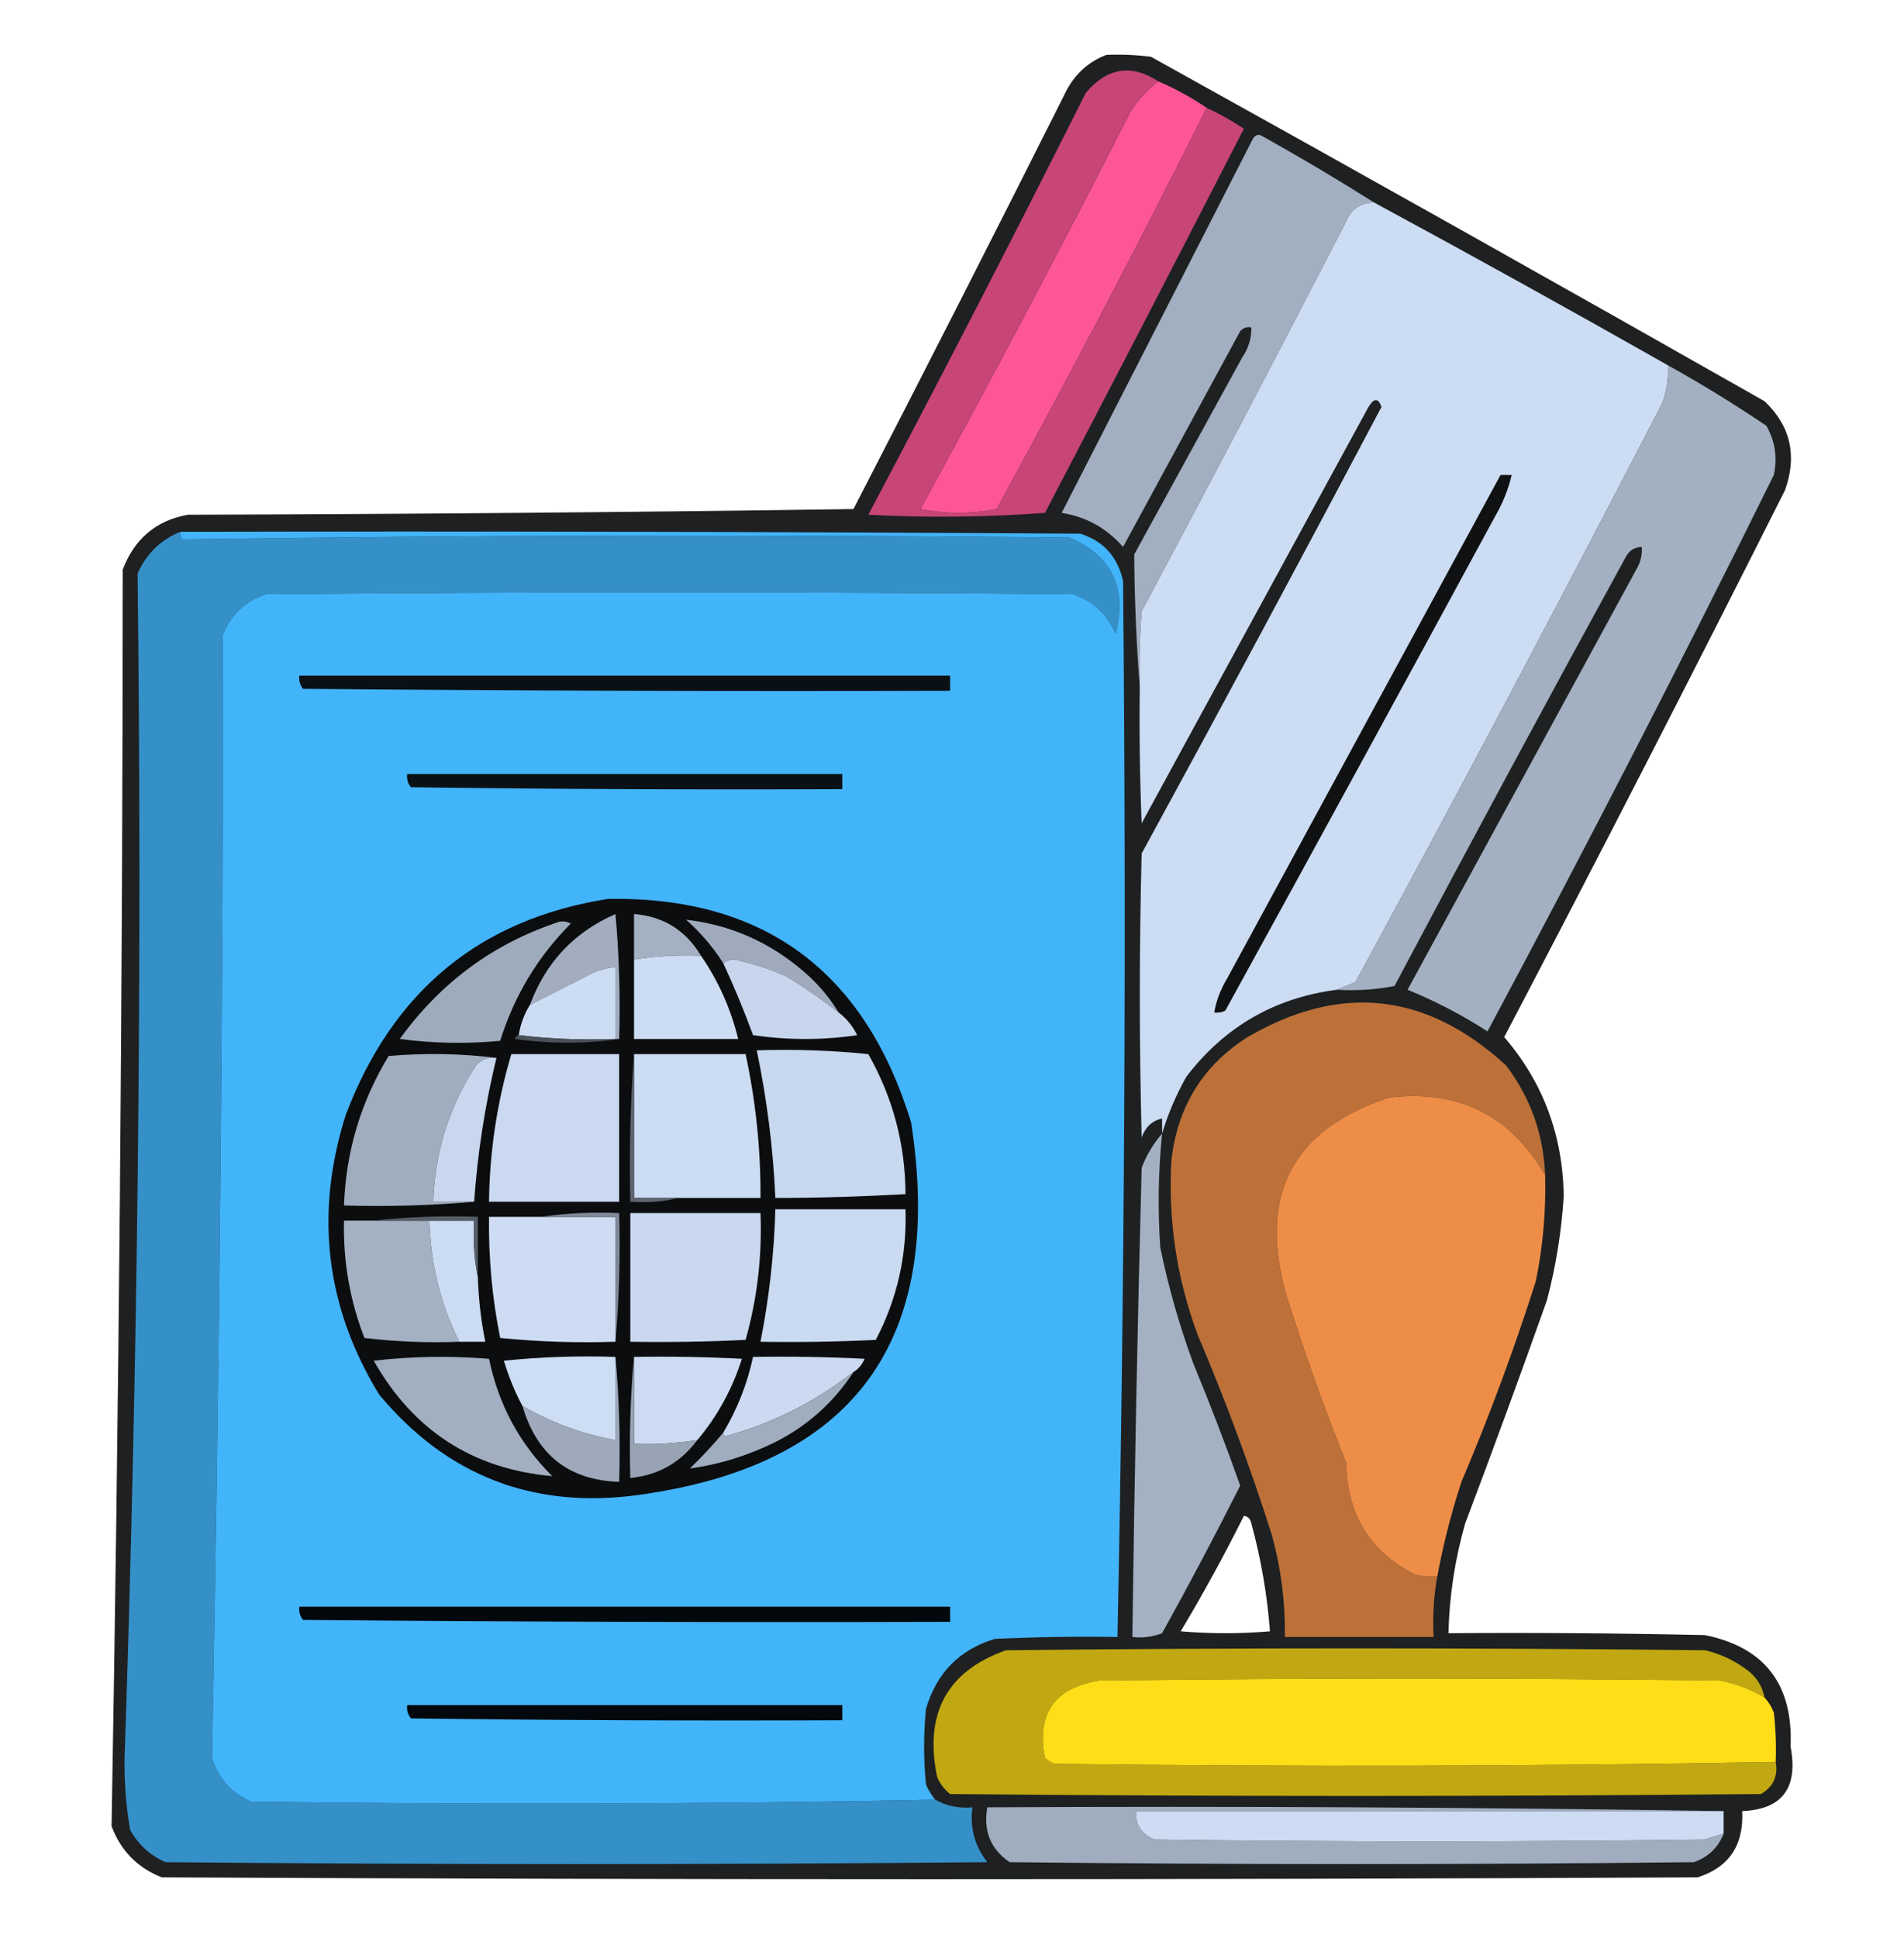 <svg width="57" height="58" viewBox="0 0 57 58" fill="none" xmlns="http://www.w3.org/2000/svg">
<path opacity="0.907" fill-rule="evenodd" clip-rule="evenodd" d="M33.12 1.643C33.567 1.624 34.012 1.643 34.456 1.699C40.597 5.107 46.72 8.543 52.825 12.008C53.604 12.748 53.808 13.635 53.438 14.67C50.679 20.156 47.877 25.612 45.032 31.039C46.194 32.392 46.787 33.978 46.813 35.797C46.748 36.851 46.581 37.889 46.312 38.912C45.518 41.149 44.702 43.377 43.863 45.596C43.556 46.669 43.389 47.764 43.362 48.881C45.923 48.862 48.484 48.881 51.044 48.938C52.832 49.304 53.685 50.417 53.605 52.279C53.837 53.514 53.354 54.155 52.157 54.205C52.206 55.228 51.761 55.889 50.821 56.188C35.495 56.263 20.169 56.263 4.843 56.188C4.119 55.904 3.618 55.395 3.34 54.658C3.56 42.124 3.672 29.587 3.674 17.049C4.024 16.125 4.674 15.578 5.622 15.406C12.265 15.387 18.907 15.331 25.55 15.236C27.706 11.059 29.84 6.868 31.951 2.662C32.226 2.175 32.616 1.835 33.12 1.643ZM37.239 45.369C37.36 45.383 37.434 45.458 37.462 45.596C37.751 46.659 37.936 47.736 38.019 48.824C37.128 48.9 36.237 48.9 35.347 48.824C36.023 47.694 36.653 46.542 37.239 45.369Z" fill="#080A0C"/>
<path fill-rule="evenodd" clip-rule="evenodd" d="M34.679 2.436C35.19 2.655 35.672 2.92 36.126 3.229C34.103 7.27 32.006 11.273 29.836 15.236C29.081 15.385 28.321 15.385 27.554 15.236C29.707 11.308 31.804 7.343 33.844 3.342C34.066 2.983 34.345 2.681 34.679 2.436Z" fill="#FC5696"/>
<path fill-rule="evenodd" clip-rule="evenodd" d="M34.679 2.436C34.345 2.681 34.066 2.983 33.844 3.342C31.804 7.343 29.707 11.307 27.554 15.236C28.321 15.385 29.081 15.385 29.836 15.236C32.006 11.273 34.103 7.27 36.126 3.228C36.509 3.405 36.88 3.612 37.239 3.852C35.268 7.693 33.283 11.526 31.283 15.35C29.529 15.481 27.766 15.5 25.995 15.406C28.209 11.223 30.379 7.012 32.508 2.775C33.148 2.022 33.872 1.908 34.679 2.436Z" fill="#C74577"/>
<path fill-rule="evenodd" clip-rule="evenodd" d="M41.136 6.061C40.736 6.066 40.458 6.254 40.301 6.627C38.288 10.534 36.247 14.424 34.178 18.295C34.122 19.049 34.104 19.804 34.122 20.561C34.02 19.254 33.964 17.933 33.955 16.596C35.031 14.632 36.107 12.669 37.184 10.705C37.374 10.432 37.466 10.13 37.462 9.799C37.331 9.774 37.22 9.812 37.128 9.912C35.959 12.065 34.79 14.217 33.621 16.369C33.13 15.808 32.518 15.468 31.784 15.35C33.695 11.611 35.606 7.873 37.518 4.135C37.597 4.027 37.69 4.008 37.796 4.078C38.934 4.713 40.048 5.374 41.136 6.061Z" fill="#A2AFC1"/>
<path fill-rule="evenodd" clip-rule="evenodd" d="M41.136 6.061C44.082 7.654 47.014 9.278 49.931 10.932C49.953 11.321 49.897 11.699 49.764 12.065C46.759 17.878 43.697 23.655 40.579 29.396C40.38 29.472 40.194 29.548 40.023 29.623C38.16 29.862 36.657 30.731 35.514 32.228C35.205 32.78 34.964 33.346 34.79 33.928C34.79 33.777 34.79 33.626 34.79 33.475C34.493 33.542 34.289 33.731 34.178 34.041C34.104 31.209 34.104 28.377 34.178 25.545C36.602 21.103 38.995 16.648 41.358 12.178C41.263 11.909 41.133 11.909 40.969 12.178C38.705 16.331 36.441 20.485 34.178 24.639C34.122 23.28 34.104 21.921 34.122 20.561C34.104 19.804 34.122 19.049 34.178 18.295C36.247 14.424 38.288 10.534 40.301 6.627C40.458 6.254 40.736 6.066 41.136 6.061Z" fill="#CCDCF3"/>
<path fill-rule="evenodd" clip-rule="evenodd" d="M49.931 10.932C50.939 11.492 51.922 12.096 52.881 12.744C53.141 13.204 53.216 13.694 53.103 14.217C50.331 19.821 47.474 25.372 44.531 30.869C43.761 30.374 42.964 29.958 42.138 29.623C44.42 25.432 46.702 21.24 48.984 17.049C49.11 16.84 49.166 16.613 49.151 16.369C48.919 16.376 48.752 16.489 48.65 16.709C46.321 20.958 44.021 25.225 41.748 29.51C41.183 29.62 40.608 29.658 40.023 29.623C40.194 29.548 40.38 29.472 40.579 29.396C43.697 23.655 46.759 17.878 49.764 12.065C49.897 11.699 49.953 11.321 49.931 10.932Z" fill="#A3B0C1"/>
<path fill-rule="evenodd" clip-rule="evenodd" d="M44.921 14.217C45.032 14.217 45.144 14.217 45.255 14.217C45.152 14.654 44.985 15.07 44.754 15.463C42.078 20.4 39.387 25.328 36.683 30.246C36.577 30.301 36.466 30.32 36.349 30.303C36.414 29.941 36.544 29.601 36.738 29.283C39.467 24.258 42.195 19.236 44.921 14.217Z" fill="#101112"/>
<path fill-rule="evenodd" clip-rule="evenodd" d="M5.399 15.916C5.385 16 5.403 16.075 5.455 16.143C14.298 16.011 23.148 15.992 32.007 16.086C33.283 16.626 33.747 17.589 33.398 18.975C33.15 18.382 32.723 17.986 32.118 17.785C24.066 17.71 16.013 17.71 7.96 17.785C7.355 17.986 6.928 18.382 6.68 18.975C6.677 30.192 6.565 41.407 6.346 52.619C6.543 53.235 6.932 53.669 7.515 53.922C14.361 54.016 21.19 53.997 27.999 53.865C28.342 54.056 28.713 54.131 29.112 54.092C29.032 54.709 29.18 55.257 29.558 55.734C21.356 55.81 13.155 55.81 4.954 55.734C4.496 55.533 4.144 55.212 3.896 54.772C3.774 54.063 3.718 53.345 3.729 52.619C4.128 40.802 4.258 28.983 4.119 17.162C4.385 16.571 4.811 16.155 5.399 15.916Z" fill="#3590C8"/>
<path fill-rule="evenodd" clip-rule="evenodd" d="M5.399 15.916C14.38 15.897 23.36 15.916 32.341 15.973C33.033 16.191 33.46 16.663 33.621 17.389C33.724 27.925 33.668 38.46 33.454 48.994C32.229 48.975 31.004 48.994 29.78 49.051C28.723 49.372 28.036 50.07 27.721 51.147C27.646 51.902 27.646 52.657 27.721 53.412C27.794 53.58 27.887 53.731 27.999 53.865C21.19 53.997 14.361 54.016 7.515 53.922C6.932 53.669 6.543 53.235 6.346 52.619C6.565 41.407 6.677 30.192 6.68 18.975C6.928 18.382 7.355 17.986 7.96 17.785C16.013 17.71 24.065 17.71 32.118 17.785C32.723 17.986 33.15 18.382 33.398 18.975C33.747 17.589 33.283 16.626 32.007 16.086C23.148 15.992 14.298 16.011 5.455 16.143C5.403 16.075 5.385 16 5.399 15.916Z" fill="#42B4FA"/>
<path fill-rule="evenodd" clip-rule="evenodd" d="M8.962 20.221C15.456 20.221 21.95 20.221 28.444 20.221C28.444 20.372 28.444 20.523 28.444 20.674C21.987 20.693 15.53 20.674 9.073 20.617C8.98 20.503 8.943 20.37 8.962 20.221Z" fill="#0A1116"/>
<path fill-rule="evenodd" clip-rule="evenodd" d="M12.19 23.166C16.532 23.166 20.874 23.166 25.216 23.166C25.216 23.317 25.216 23.468 25.216 23.619C20.911 23.638 16.606 23.619 12.302 23.562C12.209 23.448 12.171 23.316 12.19 23.166Z" fill="#0A1116"/>
<path fill-rule="evenodd" clip-rule="evenodd" d="M18.202 26.904C22.858 26.826 25.882 29.054 27.275 33.588C28.293 40.144 25.565 43.864 19.093 44.746C15.957 45.169 13.378 44.168 11.355 41.744C9.747 39.12 9.413 36.325 10.353 33.361C11.758 29.658 14.374 27.505 18.202 26.904Z" fill="#0C0D0F"/>
<path fill-rule="evenodd" clip-rule="evenodd" d="M20.985 28.604C20.311 28.576 19.643 28.613 18.981 28.717C18.981 28.264 18.981 27.811 18.981 27.357C19.859 27.426 20.527 27.842 20.985 28.604Z" fill="#A4B1C3"/>
<path fill-rule="evenodd" clip-rule="evenodd" d="M18.536 31.096C18.499 31.096 18.462 31.096 18.425 31.096C18.425 30.378 18.425 29.661 18.425 28.943C18.195 28.965 17.972 29.021 17.757 29.113C17.12 29.437 16.489 29.758 15.864 30.076C16.338 28.801 17.191 27.895 18.425 27.357C18.536 28.601 18.573 29.847 18.536 31.096Z" fill="#A2AEC0"/>
<path fill-rule="evenodd" clip-rule="evenodd" d="M25.105 30.303C24.611 29.918 24.091 29.559 23.546 29.227C23.116 29.03 22.671 28.879 22.21 28.773C22 28.685 21.814 28.704 21.653 28.83C21.347 28.348 20.976 27.914 20.54 27.527C21.881 27.68 23.069 28.209 24.102 29.113C24.504 29.464 24.838 29.861 25.105 30.303Z" fill="#9FABBD"/>
<path fill-rule="evenodd" clip-rule="evenodd" d="M16.755 27.584C16.872 27.567 16.983 27.586 17.089 27.641C16.1 28.633 15.395 29.804 14.974 31.152C13.97 31.247 12.968 31.228 11.968 31.096C13.196 29.396 14.792 28.225 16.755 27.584Z" fill="#9EABBC"/>
<path fill-rule="evenodd" clip-rule="evenodd" d="M20.985 28.604C21.505 29.356 21.876 30.187 22.099 31.096C21.06 31.096 20.02 31.096 18.981 31.096C18.981 30.303 18.981 29.51 18.981 28.717C19.643 28.613 20.311 28.576 20.985 28.604Z" fill="#CCDCF2"/>
<path fill-rule="evenodd" clip-rule="evenodd" d="M25.105 30.303C25.341 30.479 25.526 30.706 25.661 30.982C24.622 31.134 23.583 31.134 22.544 30.982C22.276 30.249 21.979 29.532 21.653 28.83C21.814 28.704 22 28.685 22.21 28.773C22.671 28.879 23.116 29.03 23.546 29.227C24.091 29.559 24.611 29.918 25.105 30.303Z" fill="#C7D6ED"/>
<path fill-rule="evenodd" clip-rule="evenodd" d="M18.425 31.096C17.44 31.133 16.475 31.095 15.53 30.982C15.579 30.656 15.691 30.354 15.864 30.076C16.489 29.758 17.12 29.437 17.757 29.113C17.972 29.021 18.195 28.965 18.425 28.943C18.425 29.661 18.425 30.378 18.425 31.096Z" fill="#CCDCF3"/>
<path fill-rule="evenodd" clip-rule="evenodd" d="M46.257 35.174C45.215 33.377 43.657 32.602 41.581 32.852C38.672 33.806 37.651 35.788 38.519 38.799C39.05 40.484 39.644 42.145 40.301 43.783C40.328 45.334 41.015 46.448 42.36 47.125C42.58 47.181 42.803 47.2 43.028 47.182C42.922 47.775 42.885 48.379 42.917 48.994C41.432 48.994 39.948 48.994 38.464 48.994C38.479 47.955 38.349 46.936 38.074 45.936C37.425 43.898 36.683 41.897 35.847 39.932C35.225 38.248 34.966 36.511 35.068 34.721C35.255 33.111 36.016 31.884 37.35 31.039C40.129 29.42 42.708 29.703 45.088 31.889C45.819 32.856 46.209 33.951 46.257 35.174Z" fill="#BD7139"/>
<path fill-rule="evenodd" clip-rule="evenodd" d="M15.53 30.982C16.475 31.095 17.44 31.133 18.425 31.096C18.462 31.096 18.499 31.096 18.536 31.096C17.515 31.245 16.476 31.245 15.419 31.096C15.433 31.027 15.47 30.989 15.53 30.982Z" fill="#4B515A"/>
<path fill-rule="evenodd" clip-rule="evenodd" d="M15.308 31.549C16.384 31.549 17.46 31.549 18.536 31.549C18.536 33.022 18.536 34.494 18.536 35.967C17.237 35.967 15.938 35.967 14.64 35.967C14.658 34.458 14.881 32.985 15.308 31.549Z" fill="#CAD9F0"/>
<path fill-rule="evenodd" clip-rule="evenodd" d="M18.981 31.549C20.095 31.549 21.208 31.549 22.321 31.549C22.626 32.966 22.775 34.401 22.767 35.853C21.95 35.853 21.134 35.853 20.317 35.853C19.872 35.853 19.427 35.853 18.981 35.853C18.981 34.419 18.981 32.984 18.981 31.549Z" fill="#CCDCF3"/>
<path fill-rule="evenodd" clip-rule="evenodd" d="M22.655 31.436C23.771 31.398 24.884 31.436 25.995 31.549C26.73 32.849 27.102 34.246 27.108 35.74C25.811 35.814 24.512 35.852 23.212 35.854C23.145 34.365 22.959 32.892 22.655 31.436Z" fill="#C8D8EE"/>
<path fill-rule="evenodd" clip-rule="evenodd" d="M14.862 31.662C14.615 31.626 14.411 31.701 14.25 31.889C13.445 33.124 13.019 34.483 12.97 35.967C13.378 35.967 13.786 35.967 14.194 35.967C12.915 36.08 11.617 36.117 10.298 36.08C10.355 34.469 10.8 32.978 11.634 31.605C12.729 31.512 13.806 31.531 14.862 31.662Z" fill="#A0ADBE"/>
<path fill-rule="evenodd" clip-rule="evenodd" d="M14.862 31.662C14.517 33.089 14.295 34.524 14.194 35.967C13.786 35.967 13.378 35.967 12.97 35.967C13.019 34.483 13.445 33.124 14.25 31.889C14.411 31.701 14.615 31.626 14.862 31.662Z" fill="#C8D7EE"/>
<path fill-rule="evenodd" clip-rule="evenodd" d="M46.257 35.174C46.285 36.242 46.192 37.3 45.978 38.346C45.329 40.384 44.587 42.386 43.752 44.35C43.447 45.278 43.206 46.222 43.028 47.182C42.803 47.2 42.58 47.181 42.36 47.125C41.015 46.448 40.328 45.334 40.301 43.783C39.644 42.145 39.051 40.484 38.52 38.799C37.651 35.788 38.672 33.806 41.581 32.852C43.657 32.602 45.215 33.377 46.257 35.174Z" fill="#EE8D48"/>
<path fill-rule="evenodd" clip-rule="evenodd" d="M18.981 31.549C18.981 32.984 18.981 34.419 18.981 35.853C19.427 35.853 19.872 35.853 20.317 35.853C19.857 35.965 19.375 36.003 18.87 35.967C18.834 34.474 18.871 33.001 18.981 31.549Z" fill="#5E6570"/>
<path fill-rule="evenodd" clip-rule="evenodd" d="M23.212 36.193C24.511 36.193 25.809 36.193 27.108 36.193C27.152 37.581 26.856 38.883 26.218 40.102C25.068 40.158 23.918 40.177 22.767 40.158C23.025 38.85 23.174 37.529 23.212 36.193Z" fill="#CADAF0"/>
<path fill-rule="evenodd" clip-rule="evenodd" d="M18.87 36.307C20.169 36.307 21.468 36.307 22.767 36.307C22.817 37.6 22.669 38.865 22.321 40.102C21.172 40.158 20.021 40.177 18.87 40.158C18.87 38.874 18.87 37.59 18.87 36.307Z" fill="#C9D8EF"/>
<path fill-rule="evenodd" clip-rule="evenodd" d="M16.198 36.42C16.941 36.42 17.683 36.42 18.425 36.42C18.425 37.666 18.425 38.912 18.425 40.158C17.272 40.196 16.122 40.158 14.974 40.045C14.734 38.851 14.623 37.642 14.64 36.42C15.159 36.42 15.679 36.42 16.198 36.42Z" fill="#CDDCF3"/>
<path fill-rule="evenodd" clip-rule="evenodd" d="M11.189 36.533C11.745 36.533 12.302 36.533 12.859 36.533C12.887 37.811 13.184 39.02 13.749 40.158C12.793 40.194 11.847 40.156 10.91 40.045C10.474 38.918 10.27 37.747 10.298 36.533C10.595 36.533 10.892 36.533 11.189 36.533Z" fill="#A4B1C3"/>
<path fill-rule="evenodd" clip-rule="evenodd" d="M12.858 36.533C13.304 36.533 13.749 36.533 14.194 36.533C14.159 37.122 14.196 37.688 14.306 38.232C14.326 38.882 14.4 39.524 14.528 40.158C14.269 40.158 14.009 40.158 13.749 40.158C13.184 39.02 12.887 37.811 12.858 36.533Z" fill="#CBDBF2"/>
<path fill-rule="evenodd" clip-rule="evenodd" d="M34.79 33.928C34.675 35.058 34.657 36.191 34.734 37.326C34.978 38.522 35.312 39.693 35.736 40.838C36.231 42.034 36.695 43.242 37.128 44.463C36.379 45.949 35.599 47.422 34.79 48.881C34.502 48.992 34.205 49.03 33.899 48.994C33.961 44.311 34.053 39.629 34.178 34.947C34.329 34.562 34.533 34.222 34.79 33.928Z" fill="#A4B1C3"/>
<path fill-rule="evenodd" clip-rule="evenodd" d="M11.188 36.533C12.207 36.421 13.246 36.383 14.306 36.42C14.306 37.024 14.306 37.628 14.306 38.232C14.196 37.688 14.159 37.122 14.194 36.533C13.749 36.533 13.304 36.533 12.858 36.533C12.302 36.533 11.745 36.533 11.188 36.533Z" fill="#575E68"/>
<path fill-rule="evenodd" clip-rule="evenodd" d="M16.198 36.42C16.957 36.308 17.736 36.27 18.536 36.307C18.573 37.611 18.536 38.895 18.425 40.158C18.425 38.912 18.425 37.666 18.425 36.42C17.683 36.42 16.941 36.42 16.198 36.42Z" fill="#7F8997"/>
<path fill-rule="evenodd" clip-rule="evenodd" d="M11.188 40.725C12.319 40.593 13.47 40.575 14.64 40.668C14.923 42.037 15.554 43.208 16.532 44.18C14.156 43.968 12.374 42.817 11.188 40.725Z" fill="#A2AFC1"/>
<path fill-rule="evenodd" clip-rule="evenodd" d="M18.425 40.611C18.425 41.442 18.425 42.273 18.425 43.104C17.44 42.923 16.512 42.584 15.642 42.084C15.415 41.661 15.23 41.208 15.085 40.725C16.196 40.611 17.309 40.574 18.425 40.611Z" fill="#CDDDF3"/>
<path fill-rule="evenodd" clip-rule="evenodd" d="M18.981 40.611C20.058 40.593 21.134 40.611 22.21 40.668C21.92 41.58 21.475 42.392 20.874 43.103C20.248 43.2 19.617 43.238 18.981 43.217C18.981 42.348 18.981 41.48 18.981 40.611Z" fill="#CCDBF2"/>
<path fill-rule="evenodd" clip-rule="evenodd" d="M25.55 41.064C24.403 41.959 23.123 42.601 21.709 42.99C21.665 42.964 21.646 42.926 21.653 42.877C22.074 42.172 22.371 41.417 22.544 40.611C23.658 40.593 24.771 40.611 25.884 40.668C25.81 40.84 25.699 40.972 25.55 41.064Z" fill="#CBDAF1"/>
<path fill-rule="evenodd" clip-rule="evenodd" d="M25.55 41.065C24.958 41.971 24.179 42.67 23.212 43.16C22.391 43.565 21.538 43.829 20.651 43.953C21.011 43.606 21.345 43.248 21.653 42.877C21.646 42.927 21.665 42.964 21.709 42.99C23.123 42.601 24.403 41.959 25.55 41.065Z" fill="#A0ADBE"/>
<path fill-rule="evenodd" clip-rule="evenodd" d="M18.425 40.611C18.536 41.837 18.573 43.083 18.536 44.35C17.038 44.304 16.073 43.549 15.642 42.084C16.512 42.584 17.44 42.923 18.425 43.103C18.425 42.273 18.425 41.442 18.425 40.611Z" fill="#9EAABC"/>
<path fill-rule="evenodd" clip-rule="evenodd" d="M18.981 40.611C18.981 41.48 18.981 42.348 18.981 43.217C19.617 43.238 20.248 43.2 20.874 43.103C20.373 43.774 19.705 44.152 18.87 44.236C18.834 43.008 18.871 41.799 18.981 40.611Z" fill="#98A4B4"/>
<path fill-rule="evenodd" clip-rule="evenodd" d="M8.962 48.088C15.456 48.088 21.95 48.088 28.444 48.088C28.444 48.239 28.444 48.39 28.444 48.541C21.987 48.56 15.53 48.541 9.073 48.484C8.98 48.37 8.943 48.238 8.962 48.088Z" fill="#03080D"/>
<path fill-rule="evenodd" clip-rule="evenodd" d="M52.825 50.807C52.416 50.56 51.971 50.391 51.489 50.297C45.292 50.221 39.095 50.221 32.898 50.297C31.561 50.521 31.023 51.295 31.283 52.619C31.367 52.69 31.46 52.747 31.562 52.789C38.765 52.883 45.965 52.864 53.159 52.733C53.235 53.16 53.086 53.481 52.714 53.695C44.624 53.771 36.534 53.771 28.445 53.695C28.272 53.558 28.142 53.388 28.055 53.186C27.662 51.282 28.349 50.018 30.114 49.391C37.091 49.315 44.068 49.315 51.044 49.391C51.491 49.495 51.9 49.684 52.269 49.957C52.569 50.167 52.755 50.451 52.825 50.807Z" fill="#C1A812"/>
<path fill-rule="evenodd" clip-rule="evenodd" d="M52.825 50.807C52.943 50.931 53.036 51.082 53.104 51.26C53.159 51.749 53.178 52.24 53.159 52.733C45.965 52.864 38.765 52.883 31.562 52.789C31.46 52.747 31.367 52.69 31.283 52.619C31.023 51.295 31.561 50.521 32.898 50.297C39.095 50.221 45.292 50.221 51.489 50.297C51.971 50.391 52.416 50.56 52.825 50.807Z" fill="#FDDE17"/>
<path fill-rule="evenodd" clip-rule="evenodd" d="M12.19 51.033C16.532 51.033 20.874 51.033 25.216 51.033C25.216 51.184 25.216 51.335 25.216 51.486C20.911 51.505 16.606 51.486 12.302 51.43C12.209 51.315 12.171 51.183 12.19 51.033Z" fill="#03080D"/>
<path fill-rule="evenodd" clip-rule="evenodd" d="M51.601 54.205C45.737 54.205 39.874 54.205 34.011 54.205C33.992 54.621 34.177 54.904 34.568 55.055C40.06 55.13 45.552 55.13 51.044 55.055C51.228 54.986 51.414 54.929 51.601 54.885C51.43 55.304 51.133 55.587 50.71 55.734C43.882 55.81 37.054 55.81 30.226 55.734C29.655 55.346 29.432 54.798 29.558 54.092C36.924 54.054 44.272 54.092 51.601 54.205Z" fill="#A0ADBF"/>
<path fill-rule="evenodd" clip-rule="evenodd" d="M51.6 54.205C51.6 54.432 51.6 54.658 51.6 54.885C51.414 54.929 51.228 54.986 51.044 55.055C45.552 55.13 40.059 55.13 34.567 55.055C34.177 54.904 33.991 54.621 34.011 54.205C39.874 54.205 45.737 54.205 51.6 54.205Z" fill="#CDDCF3"/>
</svg>

